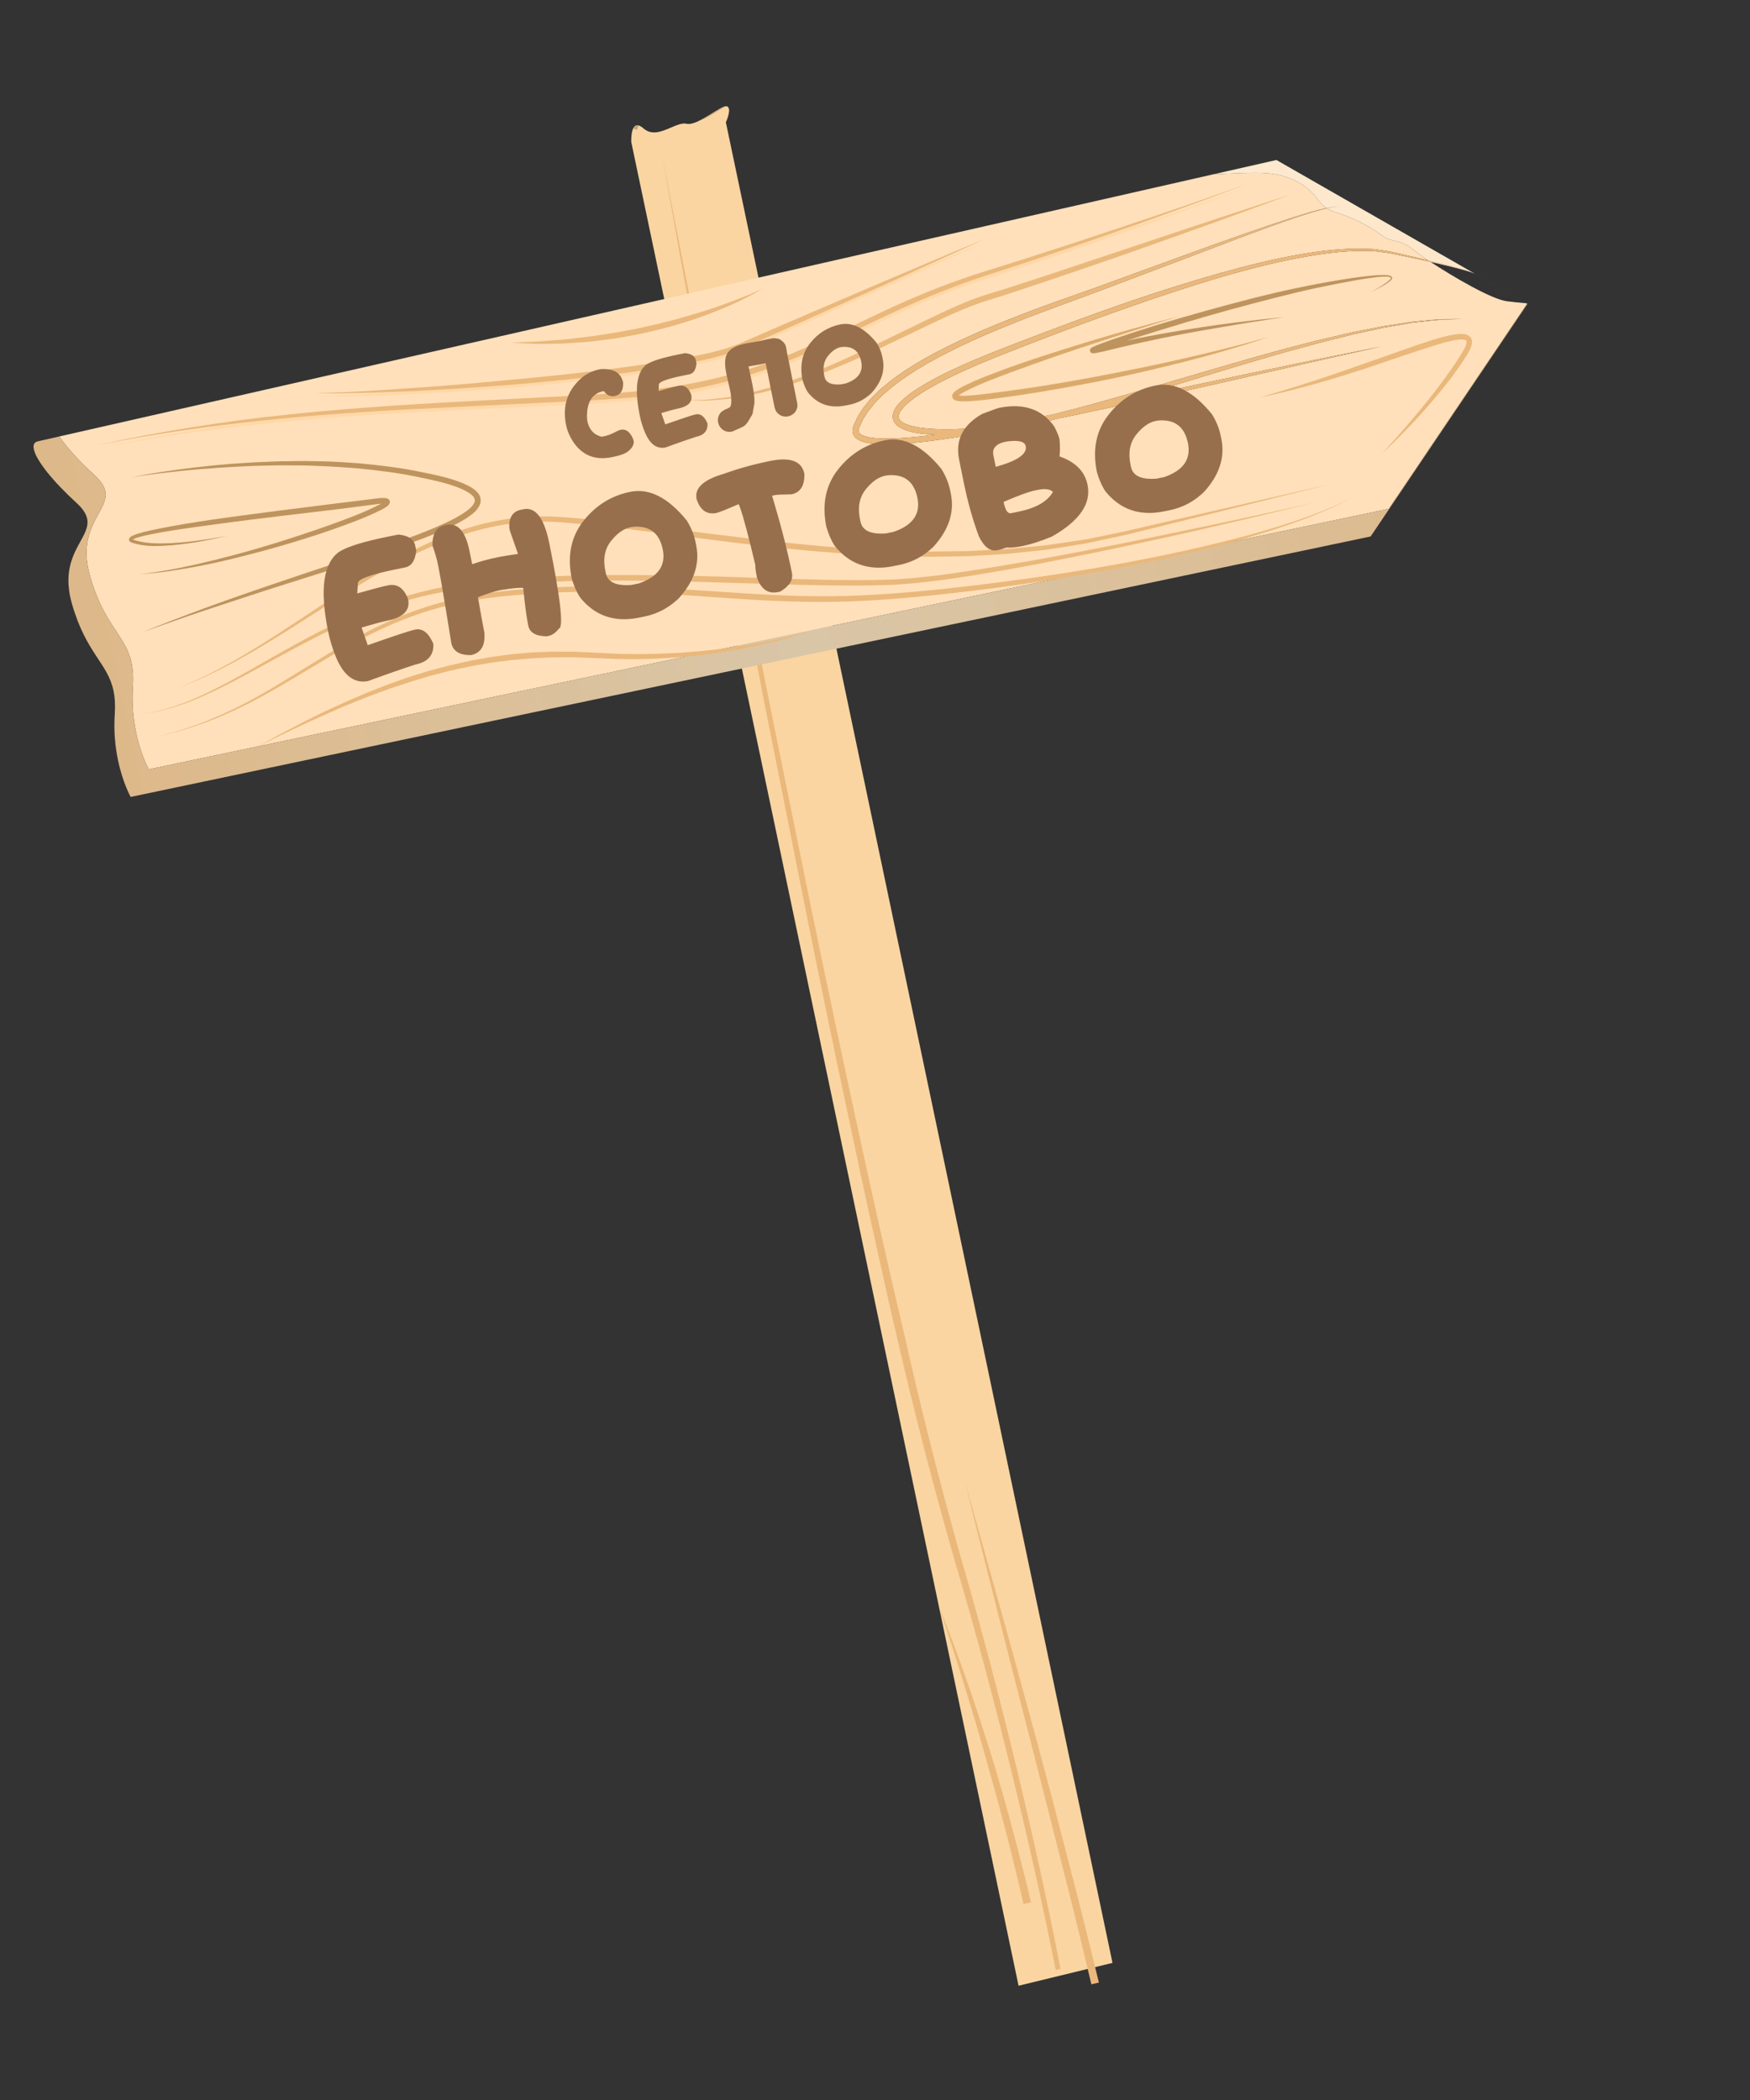 <?xml version="1.0" encoding="UTF-8"?> <svg xmlns="http://www.w3.org/2000/svg" width="460" height="552" viewBox="0 0 460 552" fill="none"><rect x="0" y="0" width="460" height="552" fill="#333333" stroke="none"/> <path d="M190.798 32.149L292.429 515.961L267.737 521.964L165.942 37.371C165.942 37.371 165.568 30.633 169.171 33.772C171.315 35.648 173.9 34.593 176.257 33.585C177.84 32.908 179.322 32.252 180.499 32.528C182.008 32.884 184.452 31.48 186.643 30.129C188.667 28.879 190.48 27.672 191.129 27.959C192.465 28.555 190.797 32.15 190.797 32.15L190.798 32.149Z" fill="#FAD5A1"></path> <path d="M171.787 34.803C170.877 34.776 169.989 34.489 169.171 33.771C169.989 34.489 170.877 34.776 171.787 34.803Z" fill="#E0E0E0"></path> <path d="M167.452 34.193C167.024 33.947 166.675 33.87 166.385 33.908C166.591 33.427 166.883 33.067 167.315 32.976C167.488 32.94 167.676 32.946 167.893 33.004C167.688 33.324 167.546 33.747 167.451 34.193L167.452 34.193Z" fill="#C1A47C"></path> <path d="M183.588 31.837C185.01 31.171 186.55 30.178 187.88 29.359C187.489 29.602 187.066 29.866 186.642 30.128C186.613 30.146 186.582 30.165 186.552 30.184C186.529 30.198 186.5 30.216 186.477 30.229C185.541 30.807 184.56 31.386 183.63 31.825C183.612 31.829 183.597 31.835 183.589 31.837L183.588 31.837Z" fill="#E0E0E0"></path> <path d="M183.629 31.825C184.56 31.386 185.54 30.807 186.477 30.229C185.54 30.807 184.56 31.386 183.629 31.825ZM186.642 30.128C187.066 29.866 187.489 29.602 187.88 29.359C187.896 29.35 187.911 29.341 187.925 29.332C187.511 29.586 187.08 29.857 186.642 30.128Z" fill="#DCBB8D"></path> <path d="M183.63 31.825C184.561 31.386 185.541 30.807 186.477 30.229C186.5 30.216 186.529 30.199 186.552 30.184C186.583 30.165 186.613 30.147 186.643 30.128C187.081 29.857 187.512 29.586 187.926 29.332C189.045 28.644 190.02 28.082 190.641 27.952C190.682 27.944 190.715 27.938 190.756 27.933C188.844 28.948 185.903 31.113 183.629 31.826L183.63 31.825Z" fill="#C1A47C"></path> <path d="M175.947 33.718C176.064 33.669 176.182 33.618 176.3 33.568C176.283 33.575 176.276 33.579 176.26 33.586C176.158 33.63 176.056 33.672 175.955 33.716C175.947 33.718 175.947 33.718 175.947 33.718Z" fill="#DCBB8D"></path> <path d="M175.953 33.716C176.055 33.672 176.156 33.63 176.258 33.586C176.275 33.579 176.281 33.575 176.298 33.568C176.917 33.304 177.519 33.047 178.1 32.844C177.401 33.139 176.683 33.453 175.953 33.716Z" fill="#C1A47C"></path> <path d="M277.489 517.807C274.182 501.045 270.224 483.467 265.798 465.366C261.357 447.266 256.421 428.647 250.85 409.885C245.453 391.055 240.445 371.763 235.98 352.377C233.681 342.697 231.563 332.979 229.42 323.306C227.254 313.639 225.232 303.98 223.188 294.405C219.114 275.254 215.217 256.384 211.54 238.104C207.903 219.815 204.385 202.138 201.044 185.377C197.8 168.595 194.725 152.731 191.886 138.087C186.262 108.789 181.887 84.313 178.754 67.195C175.675 50.067 173.919 40.279 173.919 40.279C173.919 40.279 181.538 79.318 192.961 137.878C195.864 152.507 199.005 168.356 202.322 185.121C205.728 201.867 209.327 219.527 213.038 237.797C216.795 256.057 220.773 274.906 224.926 294.034C229.074 313.162 233.374 332.577 237.958 351.922C242.33 371.317 247.243 390.56 252.558 409.402C258.055 428.213 262.913 446.876 267.287 465.011C271.634 483.152 275.522 500.763 278.768 517.552L277.489 517.807L277.489 517.807Z" fill="#EAB87B"></path> <path d="M269.022 500.498C267.947 495.539 266.676 490.628 265.503 485.774C264.305 480.925 262.986 476.19 261.78 471.588C260.494 467.008 259.247 462.579 258.068 458.381C256.87 454.186 255.715 450.226 254.582 446.588C252.354 439.306 250.458 433.244 249.051 429.026C247.635 424.809 246.823 422.4 246.823 422.4C246.823 422.4 247.826 424.742 249.425 428.9C250.992 433.066 253.265 439.012 255.674 446.252C256.902 449.865 258.173 453.8 259.492 457.967C260.843 462.126 262.131 466.552 263.476 471.127C264.733 475.726 266.094 480.462 267.334 485.314C268.559 490.167 269.889 495.079 271.002 500.041L269.022 500.498L269.022 500.498Z" fill="#EAB87B"></path> <path d="M286.877 521.589C284.884 513.322 282.924 505.042 280.867 496.923C278.812 488.803 276.783 480.815 274.826 473.081C270.87 457.621 267.183 443.191 264.013 430.824C260.892 418.444 258.29 408.128 256.473 400.905C254.689 393.672 253.669 389.542 253.669 389.542C253.669 389.542 258.256 405.938 265.122 430.537C268.478 442.857 272.482 457.207 276.537 472.646C278.535 480.374 280.604 488.356 282.71 496.47C284.806 504.582 286.818 512.856 288.853 521.126L286.877 521.589L286.877 521.589Z" fill="#EAB87B"></path> <path fill-rule="evenodd" clip-rule="evenodd" d="M365.037 133.76L39.11 202.226C39.11 202.226 34.062 193.347 34.927 180.443C35.792 167.54 28.238 167.536 23.663 151.402C19.079 135.269 33.706 132.991 24.857 124.911C20.731 121.152 17.521 117.57 15.592 114.728L174.605 78.607L175.974 78.295L180.583 77.249L181.105 77.13L198.218 73.242L199.376 72.981L319.095 45.784C330.861 45.328 335.283 44.811 340.871 47.722C346.286 50.55 345.779 52.846 348.701 54.694C348.669 54.701 348.628 54.71 348.587 54.718C348.538 54.727 348.489 54.737 348.431 54.749C346.396 55.177 343.508 56.005 339.883 57.154C332.461 59.528 321.962 63.214 309.428 67.814C303.157 70.098 296.362 72.571 289.182 75.187C281.996 77.79 274.341 80.352 266.567 83.439C258.785 86.496 250.824 89.908 243.117 94.216C239.295 96.407 235.526 98.819 232.108 101.762L230.83 102.872L229.633 104.083C228.806 104.86 228.101 105.767 227.384 106.657C226.64 107.51 226.093 108.598 225.443 109.566L224.737 111.079L224.382 111.837C224.249 112.255 224.137 112.495 224.12 112.902C224.026 113.629 224.332 114.521 224.884 115.031C225.417 115.535 226.016 115.83 226.597 116.041C227.768 116.457 228.925 116.597 230.064 116.697C232.347 116.883 234.599 116.798 236.833 116.667C241.297 116.38 245.686 115.794 250.034 115.153C252.887 114.722 255.716 114.257 258.524 113.769C258.775 113.744 259.025 113.717 259.275 113.69C263.022 113.246 266.694 112.606 270.315 111.845C272.996 111.282 275.644 110.653 278.255 109.993C280.054 109.624 281.837 109.254 283.611 108.882C296.836 106.104 309.136 103.277 319.953 100.86C332.967 97.894 343.815 95.421 351.405 93.691C359.002 91.994 363.348 91.025 363.348 91.025C363.348 91.025 358.983 91.902 351.351 93.436C345.534 94.63 337.825 96.197 328.703 98.112C325.86 98.71 322.868 99.343 319.766 100.008C314.856 101.056 309.645 102.164 304.177 103.313C301.814 103.809 299.403 104.313 296.95 104.822C302.476 103.182 307.846 101.519 313.036 99.942C321.174 97.454 328.875 95.113 336.019 93.085C339.587 92.032 343.033 91.171 346.296 90.251C349.577 89.422 352.69 88.635 355.607 87.897C358.562 87.259 361.313 86.663 363.868 86.111C366.437 85.667 368.801 85.256 370.932 84.886C375.23 84.381 378.609 83.931 380.938 83.963C383.261 83.888 384.496 83.846 384.496 83.846C384.496 83.846 383.263 83.863 380.94 83.894C378.611 83.818 375.227 84.203 370.896 84.627C368.755 84.957 366.381 85.322 363.796 85.722C361.23 86.225 358.451 86.771 355.483 87.352C352.546 88.036 349.414 88.764 346.111 89.533C342.833 90.386 339.368 91.236 335.791 92.244C328.615 94.198 320.881 96.46 312.715 98.858C304.536 101.25 295.927 103.815 286.99 106.285C283.695 107.168 280.358 108.059 276.972 108.887C276.358 109.008 275.736 109.133 275.113 109.257C269.809 110.294 264.377 111.33 258.858 112.274C254.112 112.761 249.321 112.988 244.551 112.703C242.163 112.506 239.654 112.223 237.647 111.237C236.66 110.722 236.007 110.016 236.245 109.155C236.415 108.257 237.206 107.313 238.029 106.512C239.726 104.882 241.797 103.529 243.891 102.289C246.006 101.056 248.172 99.913 250.39 98.85C254.804 96.708 259.334 94.835 263.857 93.05C272.936 89.471 281.886 86.047 290.621 82.901C307.764 76.76 323.984 71.42 338.32 68.408C338.589 68.352 338.852 68.298 339.113 68.245C346.375 66.781 353.141 65.84 359.142 65.967C359.889 65.992 360.636 65.962 361.358 66.031C362.077 66.124 362.779 66.216 363.473 66.307C364.867 66.444 366.199 66.73 367.475 66.998C370.029 67.538 372.377 68.033 374.503 68.481C375.004 68.591 375.486 68.7 375.962 68.806C382.109 72.848 392.098 78.675 396.114 79.187C397.834 79.407 399.603 79.582 401.227 79.717L387.654 71.94C387.663 71.939 387.663 71.94 387.664 71.942L401.508 79.875L401.411 79.822L365.036 133.76L365.037 133.76ZM245.844 114.265C242.821 114.657 239.783 114.985 236.74 115.168C234.547 115.289 232.343 115.357 230.196 115.175C229.126 115.08 228.054 114.931 227.129 114.591C226.668 114.426 226.261 114.195 225.977 113.94C225.723 113.67 225.635 113.409 225.675 113.033C225.652 112.879 225.782 112.598 225.799 112.482L226.143 111.725L226.842 110.215C227.445 109.346 227.888 108.41 228.603 107.587C229.279 106.744 229.935 105.885 230.725 105.137L231.863 103.972L233.097 102.896C236.388 100.039 240.077 97.652 243.835 95.48C251.42 91.198 259.327 87.768 267.062 84.694C274.795 81.617 282.402 78.948 289.567 76.254C296.723 73.55 303.49 70.993 309.737 68.634C322.22 63.909 332.591 59.899 339.97 57.403C343.649 56.147 346.573 55.245 348.602 54.785C348.666 54.769 348.724 54.757 348.781 54.744C349.458 55.163 350.317 55.558 351.472 55.932C357.727 57.963 361.921 60.828 363.654 62.169C365.386 63.51 368.211 62.902 371.381 65.565C372.118 66.181 373.553 67.207 375.388 68.425C375.118 68.359 374.839 68.293 374.56 68.225C372.444 67.737 370.112 67.195 367.564 66.606C366.291 66.315 364.963 66.004 363.553 65.832C362.848 65.727 362.126 65.623 361.403 65.514C360.669 65.43 359.922 65.445 359.163 65.406C353.093 65.153 346.258 65.972 338.942 67.385C338.016 67.563 337.074 67.752 336.126 67.951C329.628 69.316 322.777 71.148 315.642 73.26C307.463 75.685 298.921 78.495 290.168 81.629C281.41 84.748 272.414 88.151 263.326 91.695C258.776 93.475 254.211 95.343 249.73 97.495C247.496 98.561 245.281 99.713 243.113 100.97C240.955 102.242 238.826 103.601 236.944 105.4C236.045 106.325 235.068 107.319 234.728 108.875C234.521 109.636 234.77 110.578 235.236 111.215C235.481 111.526 235.742 111.828 236.038 112.023C236.328 112.263 236.63 112.442 236.943 112.587C239.41 113.774 241.955 113.986 244.45 114.201C244.917 114.226 245.382 114.249 245.846 114.266L245.844 114.265ZM387.664 71.94C387.664 71.94 387.655 71.94 387.654 71.939L335.515 42.055L387.664 71.94ZM22.906 136.345C22.64 135.075 21.803 133.729 20.092 132.168C13.726 126.362 9.493 120.958 8.89 118.089C9.493 120.958 13.726 126.361 20.091 132.167C21.803 133.729 22.639 135.075 22.906 136.345Z" fill="#FFE0BA"></path> <path d="M18.022 153.758C17.446 144.516 23.858 140.912 22.906 136.345C23.858 140.913 17.446 144.516 18.022 153.758ZM8.891 118.089C8.717 117.263 8.844 116.646 9.307 116.29C8.844 116.646 8.717 117.263 8.891 118.089Z" fill="#E0E0E0"></path> <path fill-rule="evenodd" clip-rule="evenodd" d="M360.279 141.014L34.344 209.481C34.344 209.481 32.273 205.838 31.019 199.825C30.311 196.453 29.855 192.335 30.169 187.698C30.33 185.253 30.197 183.271 29.836 181.554C28.276 174.214 22.609 171.734 18.898 158.657C18.723 158.026 18.569 157.419 18.445 156.83C18.216 155.74 18.087 154.716 18.022 153.758C17.446 144.516 23.858 140.912 22.906 136.345C22.64 135.075 21.803 133.729 20.091 132.167C13.727 126.362 9.493 120.958 8.891 118.089C8.717 117.263 8.844 116.646 9.307 116.29C9.477 116.163 9.687 116.069 9.94 116.011L15.592 114.727C17.521 117.57 20.731 121.152 24.857 124.911C33.706 132.991 19.079 135.269 23.663 151.402C28.239 167.535 35.792 167.539 34.927 180.442C34.062 193.346 39.11 202.225 39.11 202.225L365.037 133.76L401.412 79.821L401.509 79.874L360.279 141.014L360.279 141.014Z" fill="url(#paint0_linear_15_777)"></path> <path d="M24.96 118.012C24.96 118.012 26.162 117.76 28.409 117.29C30.659 116.822 33.955 116.098 38.172 115.335C42.387 114.515 47.528 113.64 53.428 112.719C59.34 111.822 66.02 110.872 73.343 110.108C87.97 108.478 105.106 107.263 123.462 106.324C132.637 105.843 142.125 105.344 151.756 104.84C161.395 104.334 171.17 103.661 180.743 101.855C190.337 100.12 199.727 97.327 208.592 93.621C217.47 89.934 225.918 85.592 234.285 81.749C242.646 77.875 250.992 74.662 259.051 72.159C267.103 69.661 274.68 67.223 281.668 64.935C295.631 60.346 307.252 56.444 315.348 53.628C323.446 50.782 328.072 49.155 328.072 49.155C328.072 49.155 323.474 50.872 315.442 53.873C307.381 56.816 295.88 61.046 281.945 65.765C274.982 68.13 267.415 70.655 259.397 73.238C251.397 75.82 243.171 79.113 234.85 82.974C226.539 86.829 218.087 91.21 209.147 94.962C200.219 98.732 190.716 101.603 181.03 103.382C171.312 105.18 161.467 105.815 151.839 106.286C142.201 106.757 132.715 107.22 123.532 107.667C114.352 108.124 105.479 108.548 97.085 109.089C88.677 109.613 80.738 110.245 73.433 110.975C66.114 111.681 59.43 112.494 53.51 113.272C47.594 114.078 42.449 114.851 38.226 115.588C33.991 116.27 30.683 116.932 28.424 117.356C26.167 117.783 24.96 118.011 24.96 118.011L24.96 118.012Z" fill="#FFD8A8"></path> <path d="M82.793 104.182C82.793 104.182 85.652 104.068 90.646 103.869C93.142 103.763 96.179 103.599 99.649 103.376C103.122 103.14 107.043 102.872 111.318 102.581C115.597 102.273 120.222 101.904 125.116 101.478C130.004 101.02 135.159 100.535 140.49 100.035C151.148 98.976 162.502 97.692 173.768 95.909C179.381 94.967 185.044 94.092 190.382 92.53C191.716 92.143 192.948 91.628 194.25 91.158C195.524 90.602 196.798 90.047 198.066 89.498C200.591 88.399 203.093 87.312 205.549 86.242C215.397 82.017 224.596 78.073 232.48 74.69C240.381 71.355 246.965 68.575 251.574 66.629C256.189 64.709 258.834 63.61 258.834 63.61C258.834 63.61 256.236 64.809 251.692 66.907C247.145 68.978 240.64 71.938 232.836 75.49C225.012 78.998 215.879 83.091 206.099 87.475C203.655 88.558 201.155 89.662 198.634 90.777C197.376 91.335 196.103 91.896 194.831 92.46C193.524 92.945 192.161 93.52 190.795 93.923C185.326 95.557 179.663 96.466 174.014 97.444C162.684 99.167 151.298 100.382 140.618 101.376C135.281 101.889 130.11 102.255 125.199 102.606C120.294 102.939 115.66 103.224 111.373 103.452C102.806 103.903 95.663 104.108 90.659 104.172C88.154 104.236 86.191 104.189 84.851 104.192C83.51 104.186 82.793 104.183 82.793 104.183L82.793 104.182Z" fill="#FFD8A8"></path> <path d="M24.938 117.134C24.938 117.134 26.14 116.883 28.388 116.413C30.637 115.946 33.924 115.223 38.151 114.459C42.364 113.639 47.497 112.764 53.407 111.844C59.319 110.946 65.998 109.994 73.313 109.233C87.947 107.602 105.076 106.389 123.44 105.447C132.615 104.966 142.103 104.468 151.734 103.964C161.374 103.458 171.149 102.784 180.72 100.978C190.315 99.242 199.697 96.453 208.57 92.744C217.446 89.057 225.897 84.716 234.264 80.872C242.624 77 250.962 73.788 259.03 71.281C267.082 68.784 274.658 66.346 281.646 64.058C295.608 59.471 307.231 55.569 315.327 52.751C323.425 49.904 328.042 48.28 328.042 48.28C328.042 48.28 323.453 49.994 315.421 52.997C307.36 55.939 295.849 60.173 281.922 64.889C274.96 67.252 267.391 69.778 259.375 72.362C251.375 74.943 243.149 78.238 234.828 82.097C226.507 85.955 218.065 90.333 209.124 94.087C200.196 97.856 190.695 100.726 180.999 102.507C171.289 104.303 161.446 104.938 151.818 105.41C142.178 105.88 132.693 106.344 123.51 106.792C114.329 107.249 105.458 107.672 97.055 108.213C88.656 108.736 80.716 109.368 73.41 110.098C66.092 110.805 59.409 111.617 53.488 112.395C47.573 113.201 42.42 113.978 38.196 114.714C33.961 115.396 30.661 116.055 28.402 116.479C26.145 116.906 24.939 117.133 24.939 117.133L24.938 117.134Z" fill="#EAB87B"></path> <path d="M82.788 103.393C82.788 103.393 85.64 103.281 90.643 103.08C93.138 102.974 96.167 102.812 99.644 102.588C103.119 102.351 107.04 102.083 111.315 101.792C115.594 101.484 120.219 101.115 125.112 100.689C130 100.231 135.155 99.746 140.486 99.246C151.144 98.187 162.499 96.905 173.763 95.12C179.378 94.178 185.039 93.303 190.379 91.741C191.713 91.356 192.945 90.839 194.245 90.369C195.521 89.814 196.795 89.26 198.063 88.709C200.587 87.61 203.09 86.523 205.546 85.453C215.394 81.229 224.592 77.284 232.476 73.903C240.378 70.566 246.961 67.785 251.57 65.841C256.186 63.92 258.831 62.821 258.831 62.821C258.831 62.821 256.232 64.02 251.689 66.118C247.14 68.189 240.635 71.149 232.831 74.703C225.009 78.209 215.874 82.302 206.094 86.688C203.643 87.772 201.152 88.873 198.629 89.989C197.372 90.546 196.099 91.107 194.827 91.671C193.512 92.157 192.156 92.731 190.79 93.134C185.323 94.768 179.658 95.677 174.009 96.655C162.679 98.378 151.295 99.593 140.615 100.587C135.277 101.101 130.098 101.469 125.196 101.817C120.291 102.15 115.657 102.436 111.369 102.664C102.802 103.114 95.659 103.319 90.646 103.384C88.151 103.446 86.186 103.4 84.838 103.405C83.507 103.397 82.788 103.394 82.788 103.394L82.788 103.393Z" fill="#EAB87B"></path> <path d="M134.383 90.091C134.383 90.091 135.445 90.035 137.311 89.939C138.242 89.901 139.376 89.854 140.669 89.802C141.969 89.774 143.422 89.576 145.007 89.49C146.593 89.359 148.311 89.293 150.127 89.038C151.931 88.808 153.845 88.621 155.819 88.346C157.779 88.044 159.812 87.73 161.87 87.412C163.92 87.013 166.011 86.693 168.08 86.219C170.141 85.756 172.227 85.362 174.243 84.808C175.248 84.557 176.253 84.303 177.244 84.056C178.234 83.776 179.2 83.502 180.159 83.233C183.977 82.149 187.519 81.016 190.506 79.918C192.001 79.356 193.36 78.841 194.58 78.385C195.789 77.931 196.82 77.469 197.683 77.115C199.389 76.375 200.351 75.917 200.351 75.917C200.351 75.917 199.457 76.496 197.818 77.386C196.153 78.24 193.79 79.507 190.831 80.732C189.36 81.368 187.733 81.992 186.02 82.657C184.29 83.272 182.485 83.984 180.555 84.544C178.644 85.159 176.661 85.752 174.61 86.266C172.58 86.84 170.482 87.258 168.4 87.74C166.302 88.202 164.183 88.509 162.113 88.894C160.034 89.238 157.968 89.437 155.985 89.703C153.988 89.949 152.048 90.019 150.218 90.163C148.391 90.327 146.639 90.31 145.036 90.36C143.438 90.388 141.969 90.458 140.671 90.377C139.372 90.325 138.243 90.278 137.306 90.24C135.442 90.145 134.382 90.09 134.382 90.09L134.383 90.091Z" fill="#EAB87B"></path> <path d="M37.61 166.125C37.61 166.125 48.53 161.554 65.303 155.761C73.681 152.871 83.498 149.587 94.001 146.086C99.254 144.321 104.671 142.483 110.079 140.402C112.779 139.356 115.482 138.253 118.099 136.976C119.399 136.337 120.68 135.656 121.872 134.87C123.024 134.102 124.23 133.169 124.669 132.136C124.879 131.63 124.857 131.205 124.563 130.738C124.268 130.27 123.728 129.852 123.166 129.487C122.014 128.759 120.67 128.216 119.317 127.745C116.572 126.786 113.758 126.183 110.894 125.597C105.21 124.329 99.595 123.684 94.091 123.113C91.342 122.909 88.632 122.719 85.982 122.573C83.32 122.499 80.73 122.316 78.191 122.339C75.662 122.324 73.196 122.283 70.807 122.366C68.425 122.402 66.126 122.469 63.916 122.591C59.495 122.787 55.443 123.087 51.863 123.388C48.275 123.694 45.156 124.042 42.591 124.351C37.457 124.975 34.539 125.467 34.539 125.467C34.539 125.467 37.428 124.839 42.547 124.052C45.102 123.666 48.218 123.224 51.802 122.811C55.384 122.398 59.434 121.975 63.86 121.718C66.078 121.554 68.387 121.444 70.783 121.364C73.173 121.241 75.647 121.236 78.201 121.203C80.746 121.134 83.36 121.271 86.037 121.296C88.709 121.379 91.432 121.59 94.209 121.767C99.724 122.302 105.516 122.941 111.195 124.175C114.036 124.74 116.97 125.349 119.804 126.322C121.22 126.811 122.642 127.358 123.995 128.197C124.659 128.635 125.341 129.117 125.864 129.9C126.408 130.664 126.511 131.882 126.107 132.728C125.311 134.417 123.956 135.284 122.712 136.147C121.429 136.982 120.097 137.677 118.75 138.328C116.068 139.62 113.328 140.717 110.595 141.755C105.132 143.822 99.69 145.629 94.431 147.364C83.891 150.812 73.992 153.821 65.579 156.588C57.153 159.338 50.142 161.667 45.273 163.395C40.398 165.132 37.61 166.125 37.61 166.125L37.61 166.125Z" fill="#BE935D"></path> <path d="M102.338 131.45C102.219 131.261 102.123 131.203 102.044 131.158L101.776 131.024C101.521 130.941 101.302 130.914 101.121 130.905C100.748 130.878 100.41 130.895 100.082 130.914C98.749 131.022 97.536 131.226 96.278 131.371C93.764 131.677 91.244 131.985 88.73 132.289C78.644 133.553 68.555 134.804 59.12 136.12C54.392 136.768 49.839 137.482 45.529 138.25C43.374 138.636 41.281 139.034 39.269 139.493C38.26 139.724 37.269 139.969 36.3 140.267C35.821 140.422 35.342 140.577 34.86 140.806C34.623 140.934 34.386 141.029 34.115 141.324C33.992 141.423 33.809 141.816 33.976 142.122C34.105 142.369 34.282 142.479 34.407 142.549C38.277 143.911 41.842 143.531 44.927 143.349C48.029 143.089 50.707 142.667 52.896 142.284C57.28 141.494 59.734 140.828 59.734 140.828C59.734 140.828 57.242 141.361 52.849 141.984C50.653 142.289 47.975 142.619 44.891 142.771C41.883 142.872 38.25 143.005 34.911 141.813C35.007 141.749 35.121 141.683 35.246 141.627C35.652 141.444 36.109 141.303 36.575 141.165C37.508 140.899 38.486 140.678 39.483 140.472C41.48 140.061 43.565 139.709 45.722 139.369C50.026 138.696 54.586 138.098 59.299 137.459C68.738 136.207 78.828 135.033 88.919 133.833C91.436 133.508 93.953 133.185 96.471 132.862C97.71 132.707 98.979 132.495 100.153 132.391C100.061 132.443 99.98 132.501 99.888 132.552C95.575 134.814 90.88 136.475 86.433 138.096C77.481 141.262 68.997 143.897 61.642 145.851C54.287 147.811 48.092 149.195 43.714 149.926C39.342 150.685 36.803 150.907 36.803 150.907C36.803 150.907 37.435 150.863 38.629 150.78C39.811 150.684 41.555 150.532 43.759 150.224C48.172 149.615 54.446 148.524 61.853 146.697C69.267 144.861 77.86 142.495 86.88 139.368C91.389 137.754 96.03 136.168 100.597 133.816C100.879 133.659 101.169 133.495 101.454 133.298C101.746 133.071 102.026 132.976 102.391 132.365C102.48 132.176 102.573 131.764 102.337 131.45L102.338 131.45Z" fill="#BE935D"></path> <path d="M46.215 181.047C46.215 181.047 47.362 180.58 49.517 179.701C51.639 178.759 54.743 177.366 58.561 175.309C62.381 173.264 66.903 170.576 71.985 167.308C77.063 164.056 82.692 160.216 88.942 156.172C95.186 152.138 102.043 147.848 109.735 144.088C117.42 140.365 126.058 137.213 135.419 136.149C140.071 135.587 144.901 135.622 149.672 136.075C154.429 136.418 159.276 136.947 164.128 137.493C173.834 138.607 183.65 139.96 193.489 141.128C203.322 142.317 213.16 143.443 222.873 144.101C225.3 144.322 227.728 144.386 230.133 144.532C232.548 144.659 234.942 144.803 237.328 144.827C239.711 144.878 242.079 144.932 244.435 144.983C246.785 144.954 249.126 144.923 251.44 144.894C252.596 144.873 253.757 144.876 254.9 144.833C256.048 144.771 257.188 144.711 258.326 144.65C260.597 144.526 262.849 144.402 265.076 144.281C267.294 144.07 269.493 143.859 271.66 143.651C272.748 143.548 273.819 143.443 274.889 143.342C275.956 143.184 277.016 143.029 278.068 142.875C280.163 142.568 282.241 142.265 284.278 141.966C286.317 141.639 288.302 141.173 290.262 140.793C292.215 140.386 294.146 140.028 296.027 139.598C297.914 139.158 299.76 138.727 301.575 138.304C330.556 131.641 349.874 127.199 349.874 127.199C349.874 127.199 330.636 131.98 301.771 139.157C299.969 139.598 298.127 140.049 296.251 140.508C294.367 140.959 292.425 141.343 290.467 141.773C288.495 142.177 286.507 142.665 284.465 143.016C282.415 143.34 280.333 143.667 278.227 144C277.17 144.166 276.105 144.334 275.038 144.501C273.963 144.617 272.876 144.734 271.792 144.85C269.613 145.082 267.409 145.316 265.172 145.554C262.939 145.73 260.675 145.837 258.392 145.973C257.253 146.038 256.106 146.104 254.951 146.169C253.801 146.217 252.638 146.216 251.476 146.242C249.146 146.281 246.798 146.32 244.435 146.357C242.069 146.314 239.688 146.269 237.289 146.227C234.887 146.212 232.487 146.075 230.065 145.957C227.646 145.819 225.211 145.762 222.777 145.549C213.018 144.924 203.145 143.834 193.301 142.671C183.455 141.464 173.64 140.077 163.961 138.932C159.115 138.371 154.332 137.828 149.555 137.47C144.805 137.002 140.145 136.956 135.563 137.49C126.41 138.523 117.878 141.497 110.222 145.107C102.564 148.75 95.687 152.946 89.41 156.907C83.141 160.896 77.438 164.624 72.281 167.781C67.136 170.956 62.546 173.565 58.686 175.54C54.819 177.528 51.679 178.864 49.538 179.764C47.375 180.601 46.214 181.047 46.214 181.047L46.215 181.047Z" fill="#EAB87B"></path> <path d="M37.265 187.678C37.265 187.678 38.49 187.458 40.777 187.047C43.061 186.584 46.33 185.614 50.348 183.986C54.332 182.267 59.042 179.911 64.296 176.931C69.561 173.962 75.434 170.474 82.048 167.021C88.653 163.566 96.012 160.129 104.169 157.485C108.242 156.148 112.52 155.066 116.939 154.207C119.171 153.861 121.403 153.43 123.7 153.159C125.971 152.922 128.268 152.681 130.58 152.44C149.193 150.769 169.098 150.993 188.946 151.549C198.866 151.852 208.785 152.268 218.538 152.428C223.414 152.488 228.249 152.548 233.018 152.375L234.808 152.327L236.573 152.201C237.759 152.116 238.935 152.032 240.114 151.949C242.455 151.725 244.766 151.426 247.068 151.172C256.267 149.95 265.132 148.439 273.524 146.95C281.905 145.413 289.822 143.897 297.113 142.405C311.698 139.44 323.843 136.891 332.327 135.024C340.797 133.141 345.641 132.063 345.641 132.063C345.641 132.063 340.826 133.233 332.381 135.281C323.933 137.277 311.857 140.165 297.293 143.262C290.019 144.832 282.111 146.434 273.732 148.067C265.343 149.647 256.485 151.276 247.237 152.511C244.912 152.777 242.572 153.086 240.214 153.318C239.038 153.408 237.852 153.497 236.669 153.586L234.861 153.722L233.065 153.774C228.265 153.965 223.409 153.923 218.518 153.88C208.729 153.754 198.81 153.377 188.896 153.103C169.076 152.475 149.2 152.186 130.717 153.78C128.402 154.015 126.105 154.246 123.84 154.474C121.591 154.739 119.372 155.143 117.167 155.457C112.797 156.259 108.557 157.281 104.507 158.563C96.412 161.091 89.064 164.425 82.45 167.796C75.839 171.184 69.897 174.55 64.569 177.418C59.244 180.305 54.474 182.58 50.449 184.225C46.382 185.783 43.075 186.696 40.791 187.114C38.495 187.481 37.264 187.677 37.264 187.677L37.265 187.678Z" fill="#EAB87B"></path> <path d="M41.029 193.736C41.029 193.736 42.264 193.399 44.574 192.773C46.905 192.211 50.236 191.088 54.398 189.49C58.533 187.802 63.455 185.52 68.847 182.425C74.25 179.347 80.139 175.526 86.724 171.57C93.295 167.626 100.638 163.585 108.951 160.582C113.106 159.071 117.491 157.846 122.031 156.909C126.577 156.008 131.317 155.42 136.074 155.031C145.647 154.206 155.597 153.916 165.668 154.246C175.747 154.537 185.949 155.364 196.133 155.983C206.318 156.656 216.507 156.981 226.528 156.5C236.549 156.024 246.393 155.029 255.888 153.912C265.39 152.759 274.559 151.511 283.211 150.086C287.552 149.425 291.744 148.619 295.812 147.92C299.859 147.107 303.787 146.427 307.519 145.586C309.396 145.184 311.225 144.791 313.013 144.406C314.803 143.985 316.542 143.575 318.242 143.175C321.642 142.417 324.838 141.542 327.847 140.756C333.857 139.143 339.023 137.493 343.234 136C345.355 135.297 347.169 134.465 348.79 133.849C350.419 133.24 351.75 132.592 352.818 132.062C354.98 131.02 356.126 130.465 356.126 130.465C356.126 130.465 354.985 131.043 352.847 132.123C351.786 132.675 350.468 133.348 348.852 133.987C347.239 134.634 345.434 135.504 343.327 136.245C339.134 137.818 333.989 139.569 327.995 141.297C324.997 142.143 321.815 143.078 318.42 143.9C315.031 144.791 311.449 145.613 307.706 146.441C303.975 147.323 300.047 148.045 295.994 148.904C291.925 149.648 287.735 150.499 283.404 151.205C274.745 152.724 265.576 154.091 256.048 155.252C246.537 156.404 236.666 157.436 226.594 157.951C216.512 158.467 206.245 158.18 196.04 157.534C185.831 156.876 175.658 156.018 165.621 155.693C155.595 155.331 145.715 155.585 136.195 156.372C131.409 156.741 126.785 157.33 122.282 158.154C117.782 159.035 113.451 160.196 109.336 161.644C101.083 164.527 93.758 168.456 87.162 172.321C80.581 176.213 74.603 179.926 69.118 182.911C63.649 185.917 58.666 188.117 54.491 189.732C50.289 191.258 46.927 192.321 44.587 192.838C42.269 193.422 41.028 193.735 41.028 193.735L41.029 193.736Z" fill="#EAB87B"></path> <path d="M67.788 196.202C67.788 196.202 69.838 195.07 73.441 193.087C75.265 192.138 77.47 190.984 80.009 189.659C82.575 188.39 85.457 186.915 88.681 185.482C90.273 184.732 91.953 183.993 93.71 183.258C95.454 182.499 97.266 181.74 99.154 181.021C100.099 180.65 101.054 180.275 102.016 179.897C103.001 179.547 103.985 179.196 104.985 178.84C106.978 178.091 109.058 177.468 111.175 176.823C113.276 176.133 115.473 175.633 117.659 175.027C119.877 174.494 122.125 173.984 124.402 173.529C126.692 173.134 128.982 172.662 131.323 172.393C132.487 172.243 133.653 172.067 134.821 171.94L138.347 171.624C140.703 171.384 143.063 171.405 145.41 171.284C147.761 171.305 150.108 171.259 152.426 171.368C154.737 171.481 157.03 171.592 159.298 171.701C160.426 171.758 161.547 171.813 162.66 171.868C163.772 171.883 164.877 171.896 165.963 171.911C170.337 171.97 174.579 171.811 178.588 171.602C182.6 171.323 186.385 170.979 189.87 170.506C193.353 170.065 196.528 169.541 199.343 169.046C202.147 168.541 204.59 168.022 206.584 167.558C210.579 166.634 212.834 165.953 212.834 165.953C212.834 165.953 210.623 166.765 206.661 167.851C204.676 168.392 202.253 169 199.455 169.615C196.655 170.22 193.488 170.868 189.993 171.374C186.507 171.927 182.707 172.36 178.672 172.735C174.639 173.037 170.38 173.314 165.947 173.26C164.846 173.254 163.727 173.248 162.597 173.241C161.488 173.194 160.36 173.147 159.232 173.101C156.969 173.009 154.687 172.913 152.379 172.819C150.082 172.728 147.766 172.793 145.445 172.789C143.127 172.924 140.789 172.928 138.467 173.174L134.987 173.458C133.826 173.577 132.673 173.744 131.517 173.883C129.212 174.128 126.936 174.582 124.667 174.955C122.419 175.386 120.183 175.876 117.995 176.383C115.823 176.969 113.645 177.448 111.558 178.115C109.452 178.732 107.398 179.359 105.399 180.041C104.395 180.372 103.404 180.701 102.432 181.024C101.457 181.379 100.506 181.729 99.564 182.075C97.664 182.748 95.844 183.463 94.091 184.179C92.325 184.872 90.636 185.57 89.028 186.282C82.568 189.044 77.278 191.566 73.584 193.355C69.893 195.165 67.788 196.202 67.788 196.202L67.788 196.202Z" fill="#EAB87B"></path> <path d="M179.969 105.197C179.969 105.197 180.632 105.186 181.873 105.163C183.105 105.096 184.941 105.227 187.227 104.899C188.378 104.767 189.644 104.656 191.021 104.472C192.382 104.213 193.86 103.933 195.436 103.633C198.573 102.926 202.073 102.003 205.826 100.768C209.591 99.554 213.583 98.002 217.766 96.258C221.928 94.466 226.27 92.467 230.729 90.329C235.188 88.164 239.798 85.928 244.482 83.654C249.184 81.413 253.983 79.111 259.114 77.497C264.178 75.971 269.175 74.324 274.127 72.707C279.064 71.062 283.929 69.443 288.626 67.876C298.028 64.741 306.81 61.813 314.33 59.304C329.401 54.342 339.441 51.035 339.441 51.035C339.441 51.035 336.963 51.959 332.627 53.574C328.282 55.156 322.088 57.475 314.616 60.133C307.142 62.785 298.442 65.938 289.058 69.155C284.366 70.754 279.516 72.406 274.586 74.084C269.657 75.728 264.622 77.432 259.571 78.982C254.584 80.511 249.799 82.76 245.099 84.964C240.407 87.206 235.785 89.412 231.31 91.548C226.826 93.687 222.411 95.584 218.197 97.302C213.958 98.972 209.899 100.454 206.086 101.6C202.289 102.786 198.722 103.596 195.546 104.199C193.952 104.448 192.457 104.681 191.075 104.896C189.681 105.037 188.397 105.107 187.24 105.2C184.931 105.462 183.114 105.227 181.872 105.247C180.629 105.215 179.969 105.197 179.969 105.197Z" fill="#EAB87B"></path> <path d="M363.348 91.024C363.348 91.024 359.003 91.995 351.405 93.691C343.815 95.421 332.968 97.894 319.953 100.86C306.92 103.771 291.748 107.277 275.373 110.579C267.191 112.213 258.717 113.842 250.034 115.152C245.686 115.793 241.297 116.38 236.833 116.667C234.598 116.797 232.347 116.882 230.064 116.696C228.925 116.596 227.768 116.456 226.597 116.04C226.016 115.83 225.417 115.534 224.884 115.031C224.332 114.521 224.026 113.628 224.12 112.901C224.137 112.494 224.249 112.254 224.382 111.836L224.737 111.078L225.443 109.565C226.093 108.598 226.64 107.509 227.384 106.656C228.101 105.766 228.806 104.86 229.633 104.082L230.83 102.871L232.108 101.761C235.526 98.819 239.295 96.406 243.117 94.216C250.824 89.908 258.786 86.496 266.567 83.439C274.342 80.352 281.996 77.79 289.182 75.187C296.363 72.571 303.157 70.097 309.428 67.814C321.962 63.214 332.461 59.528 339.883 57.154C343.595 55.975 346.542 55.135 348.587 54.718C349.609 54.506 350.416 54.403 350.955 54.413C351.51 54.409 351.725 54.624 351.725 54.624C351.725 54.624 351.502 54.416 350.952 54.432C350.413 54.434 349.619 54.551 348.601 54.784C346.573 55.245 343.649 56.146 339.97 57.402C332.59 59.899 322.219 63.909 309.737 68.633C303.49 70.993 296.722 73.549 289.567 76.253C282.402 78.947 274.795 81.617 267.062 84.693C259.327 87.767 251.42 91.198 243.835 95.479C240.076 97.652 236.388 100.038 233.096 102.895L231.863 103.972L230.724 105.136C229.935 105.885 229.279 106.743 228.603 107.587C227.887 108.41 227.445 109.346 226.841 110.214L226.142 111.724L225.799 112.481C225.781 112.598 225.652 112.878 225.675 113.033C225.635 113.409 225.723 113.67 225.977 113.94C226.261 114.194 226.668 114.425 227.129 114.59C228.054 114.931 229.126 115.08 230.196 115.174C232.342 115.357 234.546 115.288 236.739 115.168C241.122 114.903 245.492 114.34 249.816 113.718C258.468 112.447 266.932 110.857 275.113 109.255C291.475 106.017 306.705 102.794 319.766 100.007C332.816 97.212 343.718 95.001 351.351 93.435C358.983 91.901 363.348 91.023 363.348 91.023L363.348 91.024Z" fill="#EAB87B"></path> <path d="M384.496 83.846C384.496 83.846 383.26 83.887 380.938 83.962C378.608 83.931 375.23 84.381 370.932 84.886C368.8 85.255 366.437 85.666 363.868 86.111C361.313 86.663 358.562 87.259 355.606 87.896C352.69 88.635 349.577 89.422 346.296 90.25C343.033 91.171 339.587 92.032 336.019 93.085C328.875 95.112 321.174 97.454 313.035 99.941C304.884 102.417 296.317 105.098 287.349 107.584C278.38 110.02 269.058 112.531 259.274 113.69C254.409 114.213 249.439 114.482 244.447 114.201C241.953 113.985 239.408 113.774 236.94 112.587C236.628 112.442 236.325 112.263 236.036 112.022C235.739 111.828 235.478 111.525 235.234 111.214C234.767 110.578 234.518 109.635 234.726 108.875C235.066 107.319 236.042 106.324 236.941 105.4C238.823 103.601 240.953 102.241 243.11 100.969C245.279 99.714 247.494 98.561 249.727 97.495C254.209 95.342 258.774 93.474 263.324 91.695C272.411 88.15 281.408 84.748 290.166 81.629C298.919 78.495 307.46 75.685 315.639 73.259C323.81 70.841 331.623 68.787 338.94 67.385C346.255 65.972 353.09 65.153 359.16 65.406C359.919 65.445 360.667 65.429 361.401 65.514C362.124 65.623 362.845 65.727 363.551 65.832C364.961 66.004 366.289 66.315 367.561 66.606C370.11 67.195 372.442 67.737 374.558 68.224C378.774 69.24 382.072 70.109 384.293 70.777C385.413 71.105 386.257 71.388 386.82 71.594C387.384 71.798 387.663 71.941 387.663 71.941C387.663 71.941 387.378 71.805 386.816 71.61C386.245 71.414 385.397 71.148 384.272 70.843C382.044 70.218 378.733 69.412 374.501 68.48C372.375 68.032 370.027 67.537 367.473 66.997C366.197 66.73 364.865 66.443 363.471 66.306C362.778 66.216 362.076 66.124 361.356 66.031C360.634 65.961 359.888 65.992 359.14 65.967C353.139 65.84 346.374 66.781 339.112 68.245C324.581 71.224 308.081 76.646 290.619 82.9C281.885 86.046 272.935 89.471 263.856 93.05C259.333 94.835 254.802 96.708 250.388 98.849C248.171 99.913 246.004 101.055 243.89 102.288C241.796 103.529 239.725 104.882 238.027 106.512C237.205 107.312 236.414 108.256 236.244 109.154C236.006 110.016 236.659 110.721 237.646 111.236C239.653 112.222 242.163 112.506 244.55 112.703C249.407 112.992 254.297 112.752 259.124 112.248C268.732 111.146 278.038 108.685 286.989 106.284C295.926 103.814 304.535 101.25 312.714 98.858C320.88 96.46 328.614 94.197 335.79 92.244C339.367 91.235 342.832 90.385 346.11 89.533C349.413 88.764 352.545 88.035 355.482 87.352C358.449 86.771 361.229 86.224 363.795 85.721C366.381 85.321 368.753 84.956 370.895 84.627C375.226 84.202 378.61 83.818 380.939 83.893C383.262 83.862 384.495 83.846 384.495 83.846L384.496 83.846Z" fill="#EAB87B"></path> <path d="M327.312 90.27C323.43 91.328 317.844 92.691 311.129 94.24C307.766 95.007 304.12 95.814 300.25 96.605C296.384 97.414 292.286 98.182 288.056 99.006C279.594 100.601 270.52 102.1 261.413 103.228C259.125 103.514 256.857 103.849 254.615 103.978C254.059 104.013 253.498 104.026 252.959 104.02C252.66 104.015 252.313 103.988 252.039 103.944C252.096 103.894 252.154 103.843 252.229 103.794C252.637 103.496 253.108 103.221 253.589 102.958C257.522 100.919 261.737 99.369 265.754 97.858C273.835 94.887 281.454 92.278 288.012 90.141C294.57 88.009 300.041 86.224 303.888 85.037C307.723 83.835 309.926 83.147 309.926 83.147C309.926 83.147 307.694 83.731 303.802 84.748C299.92 85.814 294.355 87.31 287.751 89.309C281.144 91.328 273.425 93.666 265.292 96.591C261.229 98.091 257.037 99.584 252.903 101.681C252.389 101.96 251.88 102.247 251.36 102.617C251.108 102.801 250.844 103.005 250.577 103.329C250.504 103.426 250.436 103.547 250.374 103.661C250.32 103.809 250.26 104.01 250.277 104.217C250.318 104.732 250.713 105.03 250.895 105.121C251.346 105.359 251.659 105.383 251.985 105.438C252.31 105.48 252.612 105.495 252.922 105.508C253.522 105.52 254.109 105.512 254.69 105.478C257.03 105.361 259.326 105.036 261.6 104.772C270.752 103.575 279.834 101.996 288.317 100.33C296.79 98.663 304.63 96.779 311.334 95.093C318.037 93.404 323.549 91.741 327.399 90.561C329.324 89.981 330.829 89.463 331.85 89.122C332.87 88.781 333.421 88.599 333.421 88.599C333.421 88.599 331.202 89.206 327.311 90.271L327.312 90.27Z" fill="#DBAA6B"></path> <path d="M365.237 72.432C364.688 72.301 364.134 72.3 363.55 72.284C362.382 72.291 361.141 72.391 359.812 72.53C357.165 72.801 354.201 73.241 350.981 73.794C344.525 74.87 337.043 76.426 329.123 78.447C321.207 80.461 312.805 82.802 304.459 85.315C300.301 86.606 296.151 87.936 292.087 89.353C291.07 89.708 290.062 90.07 289.06 90.456C288.554 90.652 288.059 90.847 287.552 91.078L287.158 91.272C287.08 91.312 287.011 91.351 286.922 91.412C286.869 91.448 286.832 91.473 286.741 91.561C286.686 91.629 286.664 91.606 286.559 91.836C286.418 91.861 286.554 92.629 286.749 92.662C286.963 92.827 287.048 92.82 287.094 92.84C287.184 92.859 287.209 92.86 287.245 92.865C287.331 92.87 287.374 92.869 287.425 92.869L287.677 92.85L288.109 92.79C290.252 92.392 292.216 91.832 294.211 91.371C302.126 89.482 309.589 88.001 316.018 86.873C322.439 85.751 327.803 84.837 331.574 84.272C335.338 83.698 337.488 83.371 337.488 83.371C337.488 83.371 335.315 83.552 331.528 83.973C327.747 84.412 322.336 85.019 315.87 86.01C310.027 86.917 303.289 87.989 296.142 89.557C299.042 88.616 301.972 87.695 304.918 86.803C313.217 84.229 321.579 81.825 329.465 79.752C333.407 78.73 337.216 77.734 340.849 76.871C344.481 75.998 347.931 75.278 351.138 74.653C354.337 74.043 357.273 73.478 359.891 73.101C361.199 72.911 362.422 72.764 363.556 72.712C364.117 72.704 364.668 72.688 365.149 72.786C365.375 72.844 365.609 72.939 365.607 73.055C365.617 73.186 365.467 73.402 365.31 73.554C363.932 74.788 362.548 75.472 361.7 76.025C360.831 76.561 360.37 76.848 360.37 76.848C360.37 76.848 360.844 76.587 361.741 76.098C362.621 75.576 364.023 75.021 365.526 73.764C365.694 73.591 365.92 73.403 365.934 73.025C365.87 72.601 365.478 72.525 365.237 72.433L365.237 72.432Z" fill="#BE935D"></path> <path d="M331.091 104.476C331.091 104.476 332.53 104.056 335.047 103.32C337.558 102.598 341.125 101.463 345.387 100.093C349.665 98.729 354.587 96.976 359.883 95.126C365.181 93.294 370.776 91.202 376.517 89.367C377.954 88.931 379.412 88.521 380.905 88.193C381.649 88.033 382.404 87.894 383.19 87.816C383.974 87.761 384.783 87.677 385.741 88.051C386.213 88.229 386.738 88.734 386.866 89.313C387.004 89.879 386.913 90.344 386.803 90.758C386.585 91.585 386.223 92.261 385.849 92.915C385.045 94.212 384.295 95.345 383.476 96.524C381.878 98.879 380.163 100.988 378.538 103C376.89 104.987 375.306 106.839 373.797 108.511C370.809 111.872 368.135 114.502 366.28 116.353C364.413 118.19 363.3 119.189 363.3 119.189C363.3 119.189 364.304 118.081 366.066 116.142C367.826 114.207 370.269 111.374 373.14 107.937C376.011 104.506 379.222 100.366 382.354 95.775C383.123 94.645 383.926 93.388 384.627 92.22C385.309 91.114 385.875 89.419 385.166 89.38C384.738 89.206 384.014 89.21 383.337 89.287C382.646 89.364 381.941 89.501 381.232 89.661C379.816 89.989 378.394 90.411 376.976 90.851C371.284 92.597 365.643 94.629 360.315 96.402C354.999 98.197 349.961 99.686 345.647 100.926C341.325 102.166 337.671 103.011 335.117 103.612C332.56 104.196 331.092 104.475 331.092 104.475L331.091 104.476Z" fill="#EAB87B"></path> <path d="M319.094 45.784C319.094 45.784 319.094 45.784 319.085 45.786L335.515 42.055L319.094 45.784Z" fill="#737373"></path> <path fill-rule="evenodd" clip-rule="evenodd" d="M387.655 71.939C387.626 71.921 387.35 71.785 386.822 71.594C386.259 71.388 385.415 71.104 384.295 70.777C382.22 70.153 379.21 69.355 375.387 68.425C373.553 67.207 372.117 66.181 371.381 65.565C368.21 62.902 365.385 63.511 363.653 62.169C361.92 60.828 357.726 57.964 351.471 55.932C350.317 55.558 349.457 55.163 348.78 54.744C348.861 54.727 348.943 54.708 349.025 54.691C349.842 54.519 350.49 54.433 350.951 54.432C351.502 54.416 351.725 54.625 351.725 54.625C351.725 54.625 351.51 54.41 350.955 54.413C350.432 54.404 349.668 54.498 348.701 54.694C345.778 52.846 346.286 50.55 340.87 47.722C335.284 44.811 330.861 45.328 319.095 45.784L335.516 42.055L387.655 71.939Z" fill="url(#paint1_linear_15_777)"></path> <path d="M351.724 54.625C351.724 54.625 351.501 54.416 350.95 54.432C350.489 54.433 349.841 54.519 349.024 54.691C348.942 54.708 348.86 54.727 348.779 54.744C348.75 54.727 348.73 54.711 348.7 54.694C349.667 54.499 350.431 54.404 350.954 54.414C351.508 54.41 351.724 54.625 351.724 54.625Z" fill="#F3D8B7"></path> <path d="M387.654 71.94C387.626 71.925 387.351 71.792 386.818 71.61C386.246 71.414 385.398 71.148 384.274 70.843C382.307 70.291 379.499 69.601 375.962 68.806C375.763 68.677 375.575 68.55 375.386 68.425C379.209 69.355 382.219 70.154 384.294 70.778C385.413 71.105 386.258 71.388 386.821 71.594C387.349 71.785 387.625 71.921 387.654 71.939L387.654 71.94L387.654 71.94Z" fill="#F3D8B7"></path> <path d="M157.158 97.181L157.863 97.038C161.292 96.807 163.272 98 163.8 100.61C163.852 102.627 163.121 103.787 161.598 104.096C160.461 104.325 159.504 103.892 158.726 102.791L158.595 102.817C155.708 103.402 154.276 105.624 154.294 109.483C154.33 110.163 154.356 110.543 154.372 110.624C154.832 112.897 156.08 114.285 158.111 114.794C158.31 114.77 158.511 114.738 158.711 114.697C159.778 114.482 160.925 114.033 162.153 113.356C162.511 113.157 162.858 113.027 163.192 112.959C164.194 112.756 165.047 113.161 165.749 114.176C166.178 114.793 166.445 115.353 166.548 115.862C166.67 116.465 166.491 117.09 166.006 117.731C165.526 118.376 164.909 118.868 164.164 119.21C163.42 119.552 162.298 119.873 160.803 120.175C156.347 121.077 152.918 119.651 150.509 115.895C149.649 114.522 149.082 113.14 148.8 111.747C147.721 106.417 149.309 102.093 153.568 98.776C154.95 97.916 156.149 97.385 157.158 97.181L157.158 97.181ZM178.113 93.22L180.055 92.826C181.738 92.991 182.687 93.617 182.908 94.708L183.077 95.543C182.913 97.225 182.283 98.176 181.183 98.398L179.657 98.708C175.205 99.608 173.052 100.426 173.201 101.162L173.092 102.783L173.235 102.754C175.728 102.046 177.419 101.601 178.319 101.419C179.87 101.105 181 101.89 181.704 103.778C182.081 105.64 180.922 106.845 178.225 107.391C177.325 107.573 175.862 107.966 173.83 108.569C173.841 108.621 174.187 109.62 174.867 111.555C179.398 109.96 182.069 109.08 182.88 108.916C184.158 108.657 185.191 109.461 185.976 111.329C186.073 113.234 185.055 114.402 182.921 114.834C180.586 115.595 177.925 116.523 174.942 117.619C172.621 118.089 170.792 116.721 169.465 113.514C168.887 112.083 168.448 110.625 168.147 109.138C166.72 102.089 167.362 97.613 170.072 95.717C171.519 94.843 174.2 94.013 178.114 93.22L178.113 93.22ZM193.382 113.03C193.18 113.122 193.005 113.199 192.866 113.266C192.727 113.332 192.589 113.386 192.458 113.428C192.327 113.472 192.184 113.501 192.03 113.515C191.876 113.53 191.684 113.526 191.457 113.509C190.925 113.459 190.449 113.284 190.032 112.987C189.617 112.694 189.297 112.326 189.069 111.893C188.837 111.457 188.717 110.99 188.703 110.484C188.685 109.974 188.807 109.488 189.066 109.012C189.173 108.808 189.281 108.646 189.379 108.524C189.478 108.406 189.585 108.304 189.691 108.22C189.797 108.138 189.916 108.055 190.054 107.981C190.187 107.903 190.344 107.803 190.528 107.685C190.737 107.584 190.948 107.494 191.16 107.413C191.373 107.332 191.572 107.228 191.763 107.1C191.886 107.016 191.982 106.886 192.048 106.708C192.117 106.528 192.164 106.319 192.189 106.085C192.218 105.855 192.229 105.611 192.227 105.352C192.226 105.098 192.215 104.851 192.196 104.613C192.179 104.379 192.157 104.167 192.131 103.981C192.107 103.795 192.088 103.659 192.078 103.568C192.016 103.135 191.923 102.658 191.806 102.139C191.688 101.62 191.565 101.078 191.428 100.507C191.293 99.941 191.159 99.362 191.03 98.769C190.903 98.18 190.798 97.603 190.718 97.039C190.638 96.475 190.597 95.937 190.589 95.416C190.585 94.895 190.634 94.424 190.738 93.995C190.886 93.385 191.142 92.872 191.506 92.45C191.87 92.029 192.303 91.673 192.804 91.386C193.306 91.097 193.852 90.868 194.448 90.688C195.039 90.509 195.64 90.362 196.252 90.243C196.864 90.123 197.466 90.018 198.063 89.931C198.656 89.844 199.2 89.747 199.695 89.639C200.305 89.507 200.921 89.369 201.541 89.227C202.157 89.085 202.782 88.972 203.409 88.887C203.763 88.913 204.053 88.947 204.277 88.982C204.501 89.022 204.7 89.079 204.875 89.154C205.052 89.233 205.231 89.341 205.404 89.484C205.578 89.627 205.795 89.82 206.052 90.065C206.14 90.187 206.22 90.307 206.289 90.42C206.359 90.533 206.42 90.647 206.477 90.76C206.445 90.6 206.417 90.462 206.391 90.336C206.366 90.214 206.348 90.124 206.336 90.063C206.324 90.002 206.319 89.981 206.323 89.998C206.326 90.014 206.338 90.075 206.362 90.189L206.492 90.832C206.588 91.102 206.656 91.372 206.699 91.647C206.741 91.919 206.789 92.219 206.839 92.547C206.845 92.58 206.853 92.617 206.861 92.658C207.059 93.635 207.268 94.67 207.49 95.765C207.711 96.856 207.935 97.964 208.161 99.08C208.388 100.199 208.611 101.303 208.833 102.398C209.054 103.49 209.264 104.529 209.462 105.506C209.497 105.723 209.53 105.903 209.561 106.058C209.592 106.209 209.612 106.353 209.62 106.496C209.628 106.642 209.62 106.789 209.595 106.938C209.574 107.086 209.526 107.269 209.451 107.484C209.274 107.991 208.989 108.408 208.594 108.738C208.202 109.064 207.769 109.287 207.297 109.408C206.826 109.529 206.339 109.534 205.842 109.423C205.344 109.311 204.898 109.075 204.502 108.706C204.334 108.549 204.208 108.409 204.115 108.284C204.026 108.157 203.949 108.029 203.889 107.901C203.829 107.769 203.779 107.631 203.737 107.483C203.694 107.335 203.641 107.159 203.575 106.956L201.252 95.48C200.773 95.585 200.297 95.685 199.817 95.783C199.336 95.88 198.854 95.965 198.372 96.037C198.081 96.088 197.827 96.13 197.609 96.166C197.392 96.201 197.139 96.253 196.843 96.321L196.758 96.338C196.845 96.728 196.944 97.174 197.05 97.678C197.157 98.182 197.265 98.698 197.38 99.222C197.495 99.75 197.604 100.266 197.706 100.771C197.808 101.276 197.895 101.725 197.966 102.118C198.009 102.372 198.053 102.655 198.099 102.964C198.146 103.277 198.187 103.586 198.22 103.897C198.253 104.209 198.281 104.513 198.298 104.806C198.316 105.103 198.325 105.356 198.318 105.573C198.305 105.949 198.261 106.319 198.19 106.68C198.115 107.043 198.049 107.409 197.984 107.777C197.939 108.058 197.909 108.267 197.89 108.403C197.875 108.541 197.848 108.657 197.814 108.762C197.783 108.861 197.73 108.974 197.661 109.098C197.588 109.219 197.477 109.402 197.332 109.648C197.231 109.816 197.118 110.013 196.989 110.239C196.861 110.464 196.72 110.688 196.571 110.913C196.416 111.139 196.249 111.356 196.073 111.557C195.893 111.758 195.701 111.92 195.494 112.047C195.159 112.237 194.812 112.409 194.457 112.558C194.098 112.711 193.74 112.869 193.383 113.03L193.382 113.03ZM230.45 90.155C231.178 91.343 231.668 92.546 231.915 93.772L232.029 94.333C232.664 97.473 231.673 100.472 229.051 103.33C227.386 104.926 225.464 105.943 223.289 106.383L222.311 106.581C218.17 107.419 214.844 106.256 212.331 103.098C211.752 102.164 211.29 101.1 210.95 99.902C210.183 96.11 210.841 92.887 212.927 90.23C215.014 87.578 217.664 85.927 220.881 85.275C224.09 84.626 227.281 86.252 230.449 90.155L230.45 90.155ZM216.64 98.606L216.725 99.025C217.038 100.569 218.479 101.24 221.055 101.04L222.309 100.786C225.57 99.681 226.924 97.766 226.374 95.046C225.909 92.749 224.698 91.477 222.739 91.225C222.098 91.138 221.495 91.154 220.929 91.268C219.764 91.504 218.659 92.284 217.608 93.607C216.557 94.926 216.234 96.594 216.64 98.606Z" fill="#986F4C"></path> <path d="M101.698 141.122L104.715 140.512C107.327 140.767 108.801 141.739 109.144 143.433L109.406 144.73C109.152 147.342 108.173 148.817 106.466 149.163L104.094 149.642C97.182 151.042 93.838 152.311 94.07 153.456L93.901 155.972L94.122 155.927C97.995 154.828 100.62 154.138 102.017 153.855C104.427 153.368 106.181 154.586 107.275 157.518C107.86 160.408 106.06 162.28 101.873 163.127C100.476 163.41 98.204 164.022 95.049 164.956C95.065 165.038 95.603 166.588 96.659 169.594C103.695 167.117 107.842 165.75 109.1 165.496C111.086 165.094 112.688 166.342 113.907 169.243C114.058 172.201 112.477 174.015 109.164 174.686C105.538 175.867 101.406 177.309 96.774 179.01C93.169 179.74 90.33 177.616 88.269 172.635C87.371 170.414 86.69 168.149 86.222 165.841C84.007 154.895 85.003 147.945 89.213 145C91.459 143.643 95.621 142.353 101.699 141.123L101.698 141.122ZM117.079 138.01L117.3 137.965C120.322 137.353 122.359 139.64 123.407 144.819L124.107 148.278L124.329 148.233C126.309 147.543 128.513 146.952 130.934 146.462L131.377 146.372C132.376 146.17 133.97 145.913 136.159 145.602L134.04 139.526L133.863 138.654C133.763 135.981 134.798 134.422 136.973 133.982L137.618 133.852C140.793 133.209 143.051 136.201 144.392 142.829C147.367 157.526 148.196 165.001 146.886 165.266C146.063 166.334 145.144 166.968 144.132 167.173L143.709 167.259C140.846 167.232 139.227 166.289 138.849 164.424C138.395 162.179 137.953 158.891 137.532 154.566C136.853 154.4 134.86 154.573 131.564 155.102C130.117 155.395 128.142 156.019 125.631 156.981C126.406 161.459 126.97 164.57 127.32 166.296C127.606 169.695 126.431 171.663 123.787 172.198C120.788 172.24 119.061 171.16 118.617 168.966C116.916 158.35 115.76 151.533 115.149 148.517C114.855 147.063 114.366 145.364 113.682 143.416C113.601 140.286 114.731 138.484 117.078 138.009L117.079 138.01ZM180.548 136.854C181.678 138.699 182.438 140.566 182.823 142.47L183 143.343C183.987 148.218 182.448 152.875 178.375 157.313C175.79 159.792 172.804 161.37 169.427 162.054L167.91 162.361C161.478 163.663 156.314 161.858 152.412 156.953C151.512 155.502 150.797 153.85 150.269 151.989C149.077 146.101 150.098 141.096 153.337 136.971C156.579 132.852 160.694 130.288 165.69 129.277C170.673 128.268 175.628 130.794 180.548 136.855L180.548 136.854ZM159.103 149.976L159.235 150.628C159.72 153.025 161.959 154.067 165.958 153.757L167.905 153.363C172.97 151.647 175.073 148.673 174.219 144.449C173.496 140.882 171.616 138.906 168.574 138.515C167.579 138.38 166.642 138.405 165.763 138.583C163.955 138.949 162.238 140.159 160.607 142.214C158.974 144.262 158.471 146.853 159.103 149.976ZM203.428 131.934C205.405 138.545 206.986 144.762 208.168 150.605C208.533 152.407 207.515 154.041 205.111 155.502L204.466 155.633C201.872 156.158 200.04 154.877 198.968 151.789C198.658 150.259 198.515 149.162 198.541 148.505C196.782 141.086 195.485 136.175 194.65 133.77C194.467 133.227 194.304 132.813 194.166 132.519C190.879 133.94 188.942 134.714 188.347 134.835C185.805 135.349 184.05 134.125 183.093 131.152C182.514 128.294 184.917 126.083 190.31 124.53C194.057 123.166 198.102 122.044 202.44 121.166C207.764 120.088 210.763 121.213 211.436 124.533C211.529 127.661 210.393 129.464 208.034 129.941C205.664 129.974 204.248 130.036 203.793 130.128L202.939 130.301L203.427 131.934L203.428 131.934ZM247.486 123.305C248.617 125.15 249.376 127.018 249.761 128.921L249.938 129.794C250.925 134.67 249.386 139.326 245.313 143.764C242.728 146.243 239.742 147.821 236.366 148.505L234.848 148.812C228.416 150.114 223.252 148.308 219.35 143.404C218.45 141.954 217.735 140.301 217.206 138.44C216.015 132.552 217.036 127.547 220.276 123.422C223.516 119.303 227.632 116.739 232.628 115.728C237.611 114.719 242.566 117.244 247.486 123.306L247.486 123.305ZM226.041 136.428L226.173 137.079C226.659 139.476 228.897 140.518 232.896 140.208L234.844 139.814C239.908 138.098 242.012 135.124 241.156 130.9C240.435 127.333 238.554 125.357 235.512 124.966C234.517 124.831 233.581 124.856 232.701 125.034C230.893 125.4 229.176 126.61 227.545 128.665C225.912 130.713 225.409 133.304 226.041 136.428ZM262.646 107.203C269.052 105.906 273.887 107.548 277.138 112.129C277.894 113.622 278.344 114.736 278.491 115.463C278.662 117.087 278.669 118.587 278.496 119.972C282.701 121.431 285.161 123.928 285.876 127.457C286.88 132.421 283.743 136.954 276.458 141.062C273.489 142.269 271.025 143.07 269.077 143.464L268.653 143.55C267.06 143.872 265.657 143.998 264.446 143.934C263.697 144.237 262.922 144.473 262.119 144.635C260.316 145 258.73 143.827 257.356 141.11C255.72 136.767 254.362 131.94 253.288 126.634L252.107 120.804C251.066 115.656 253.111 111.648 258.236 108.767C260.818 107.797 262.285 107.276 262.646 107.203ZM261.736 122.713C267.411 121.149 270.039 119.34 269.621 117.271C269.366 116.013 267.64 115.613 264.443 116.081C261.85 116.606 260.743 117.805 261.121 119.67L261.736 122.712L261.736 122.713ZM263.801 131.932C264.236 134.082 264.883 135.07 265.75 134.895L267.697 134.5C272.302 133.568 275.328 131.837 276.771 129.306C276.027 128.561 274.72 128.379 272.842 128.759L272.19 128.891C270.426 129.248 267.629 130.262 263.801 131.932ZM318.592 108.913C319.723 110.758 320.482 112.625 320.867 114.529L321.044 115.402C322.031 120.278 320.492 124.934 316.42 129.372C313.834 131.851 310.849 133.429 307.472 134.113L305.954 134.42C299.523 135.722 294.359 133.916 290.456 129.012C289.557 127.561 288.841 125.909 288.313 124.048C287.121 118.16 288.142 113.155 291.381 109.03C294.623 104.911 298.739 102.347 303.734 101.335C308.717 100.327 313.672 102.852 318.592 108.914L318.592 108.913ZM297.148 122.036L297.279 122.687C297.764 125.084 300.003 126.125 304.002 125.816L305.95 125.422C311.014 123.706 313.118 120.732 312.263 116.508C311.541 112.941 309.66 110.965 306.618 110.574C305.624 110.439 304.687 110.464 303.808 110.642C301.999 111.008 300.282 112.218 298.651 114.273C297.018 116.321 296.515 118.912 297.148 122.036Z" fill="#986F4C"></path> <defs> <linearGradient id="paint0_linear_15_777" x1="17.877" y1="160.859" x2="401.586" y2="80.256" gradientUnits="userSpaceOnUse"> <stop stop-color="#DDB889"></stop> <stop offset="0.478" stop-color="#D9C6A7"></stop> <stop offset="1" stop-color="#DDB889"></stop> </linearGradient> <linearGradient id="paint1_linear_15_777" x1="17.876" y1="160.859" x2="401.586" y2="80.256" gradientUnits="userSpaceOnUse"> <stop stop-color="#FDE6C9"></stop> <stop offset="0.478" stop-color="#FBEFDB"></stop> <stop offset="1" stop-color="#FDE6C9"></stop> </linearGradient> </defs> </svg> 